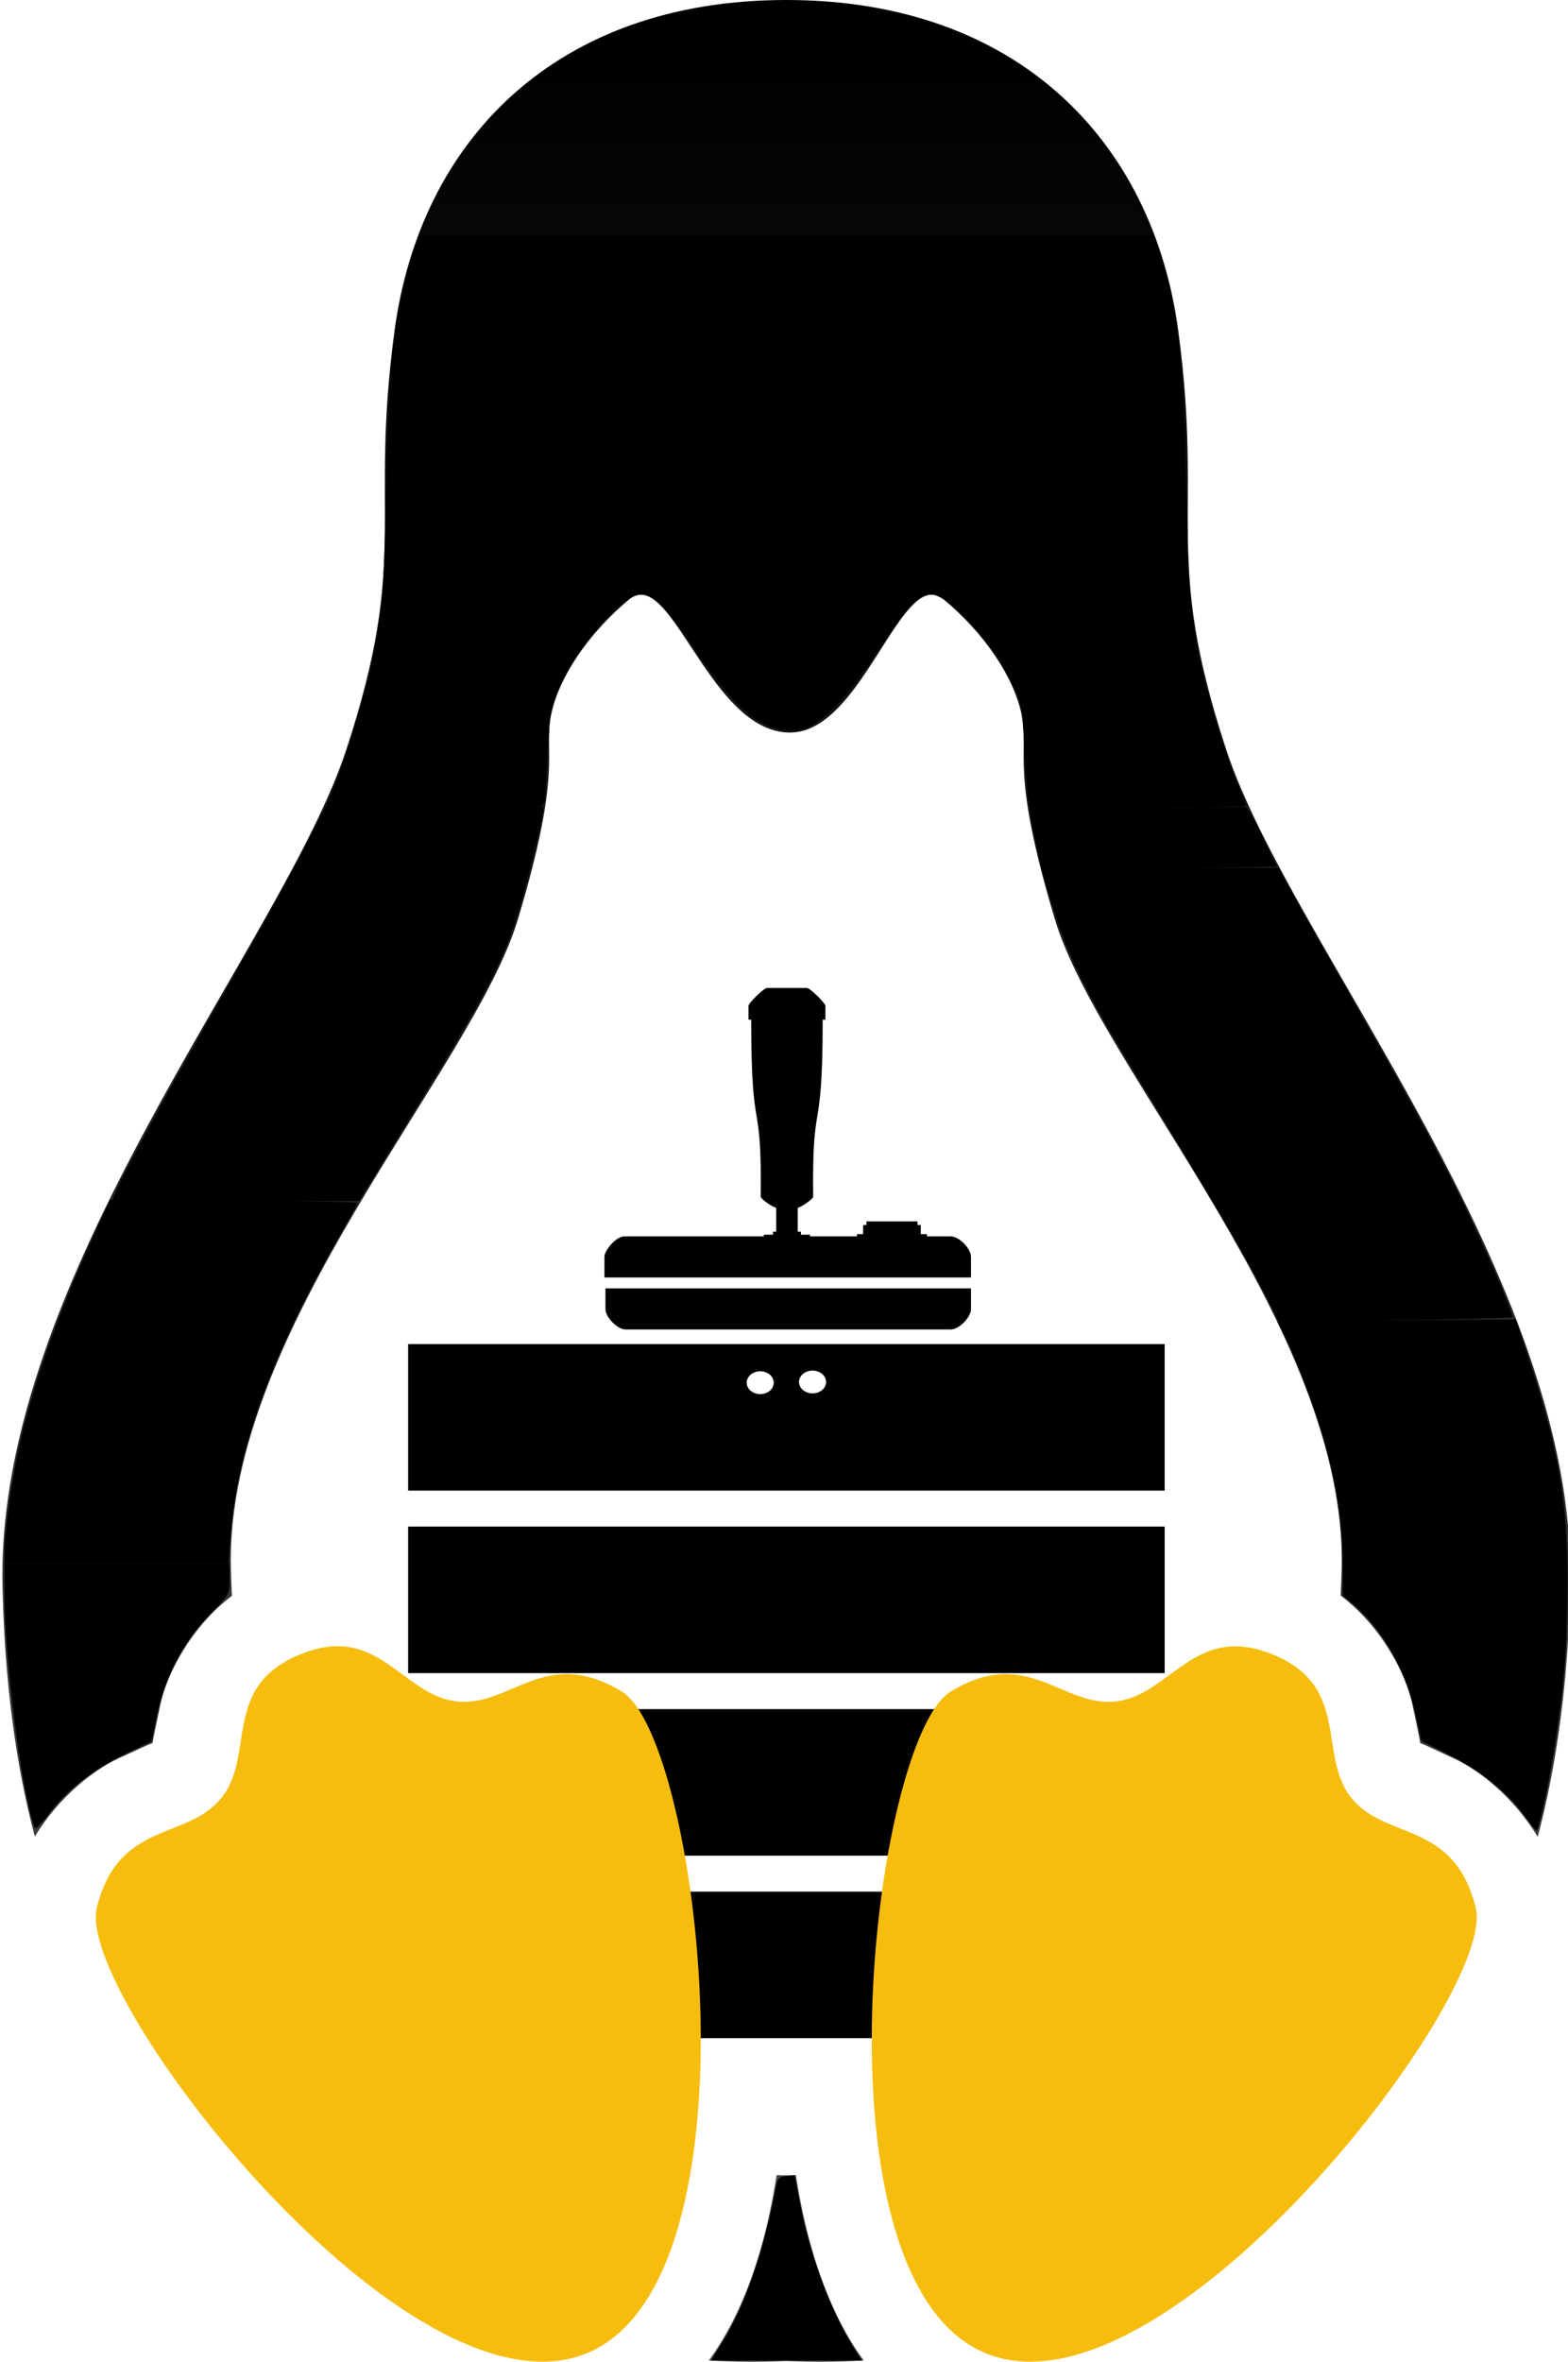 <?xml version="1.0" encoding="UTF-8" standalone="no"?>
<!-- Created with Inkscape (http://www.inkscape.org/) -->

<svg
   xmlns:dc="http://purl.org/dc/elements/1.1/"
   xmlns:cc="http://creativecommons.org/ns#"
   xmlns:rdf="http://www.w3.org/1999/02/22-rdf-syntax-ns#"
   xmlns:svg="http://www.w3.org/2000/svg"
   xmlns="http://www.w3.org/2000/svg"
   xmlns:xlink="http://www.w3.org/1999/xlink"
   xmlns:sodipodi="http://sodipodi.sourceforge.net/DTD/sodipodi-0.dtd"
   xmlns:inkscape="http://www.inkscape.org/namespaces/inkscape"
   width="550.724"
   height="829.104"
   id="svg4312"
   version="1.1"
   inkscape:version="0.92.1 r15371"
   sodipodi:docname="linuxgsm_black_vector.svg">
  <title
     id="title5291">Stycil Tux</title>
  <defs
     id="defs4314">
    <linearGradient
       id="linearGradient3910-6-0-8-7-7-8">
      <stop
         style="stop-color:#000000;stop-opacity:1;"
         offset="0"
         id="stop3912-5-9-3-8-7-4" />
      <stop
         style="stop-color:#4c4c4c;stop-opacity:1;"
         offset="1"
         id="stop3914-0-1-3-0-6-9" />
    </linearGradient>
    <linearGradient
       y2="497.714"
       x2="140.001"
       y1="230.004"
       x1="140.001"
       gradientTransform="matrix(3.001,0,0,3.001,-152.316,-675.947)"
       gradientUnits="userSpaceOnUse"
       id="linearGradient4970"
       xlink:href="#linearGradient3910-6-0-8-7-7-8"
       inkscape:collect="always" />
    <linearGradient
       id="linearGradient3910-6-0-8-7-81">
      <stop
         style="stop-color:#ffffff;stop-opacity:1;"
         offset="0"
         id="stop3912-5-9-3-8-5" />
      <stop
         style="stop-color:#a6a6a6;stop-opacity:1;"
         offset="1"
         id="stop3914-0-1-3-0-64" />
    </linearGradient>
    <linearGradient
       id="linearGradient4565-3">
      <stop
         style="stop-color:#939393;stop-opacity:1;"
         offset="0"
         id="stop4567-1" />
      <stop
         style="stop-color:#000000;stop-opacity:1;"
         offset="1"
         id="stop4569-9" />
    </linearGradient>
    <linearGradient
       id="linearGradient4617-7">
      <stop
         id="stop4619-9"
         offset="0"
         style="stop-color:#ffffff;stop-opacity:0;" />
      <stop
         id="stop4621-5"
         offset="1"
         style="stop-color:#a6a6a6;stop-opacity:0.5" />
    </linearGradient>
    <clipPath
       clipPathUnits="userSpaceOnUse"
       id="clipPath4719-2">
      <rect
         style="color:#000000;display:inline;overflow:visible;visibility:visible;fill:#000000;fill-opacity:1;fill-rule:nonzero;stroke:none;stroke-width:15;marker:none;enable-background:accumulate"
         id="rect4721-4"
         width="1352.342"
         height="1135.79"
         x="-490.555"
         y="-358.505" />
    </clipPath>
    <linearGradient
       inkscape:collect="always"
       xlink:href="#linearGradient3910-6-0-8-7-7-8"
       id="linearGradient5197"
       gradientUnits="userSpaceOnUse"
       gradientTransform="matrix(3.001,0,0,3.001,-152.316,-675.947)"
       x1="140.001"
       y1="230.004"
       x2="140.001"
       y2="497.714" />
    <linearGradient
       inkscape:collect="always"
       xlink:href="#linearGradient3910-6-0-8-7-7-8"
       id="linearGradient5427"
       gradientUnits="userSpaceOnUse"
       gradientTransform="matrix(3.001,0,0,3.001,-152.316,-675.947)"
       x1="140.001"
       y1="230.004"
       x2="140.001"
       y2="497.714" />
  </defs>
  <sodipodi:namedview
     id="base"
     pagecolor="#ffffff"
     bordercolor="#666666"
     borderopacity="1.0"
     inkscape:pageopacity="0.0"
     inkscape:pageshadow="2"
     inkscape:zoom="1"
     inkscape:cx="397.59441"
     inkscape:cy="382.02473"
     inkscape:document-units="px"
     inkscape:current-layer="g6064"
     showgrid="false"
     fit-margin-top="0"
     fit-margin-left="0"
     fit-margin-right="0"
     fit-margin-bottom="0"
     inkscape:window-width="1920"
     inkscape:window-height="1017"
     inkscape:window-x="-8"
     inkscape:window-y="-8"
     inkscape:window-maximized="1" />
  <g
     id="g6064"
     transform="translate(56.569)"
     style="display:inline">
    <g
       transform="translate(-756.175,-402.597)"
       id="g5961-3"
       style="display:inline">
      <g
         transform="translate(-452.349,725.009)"
         id="g5391-8-7">
        <path
           sodipodi:nodetypes="ccccc"
           inkscape:connector-curvature="0"
           id="path5199-1-3-9"
           d="m 1295.295,213.492 v 51.445 h 265.724 v -51.445 z"
           style="fill:#000000;stroke:none;stroke-width:0.378;stroke-linecap:butt;stroke-linejoin:miter;stroke-miterlimit:4;stroke-dasharray:none;stroke-opacity:1" />
        <path
           sodipodi:nodetypes="ccccc"
           inkscape:connector-curvature="0"
           id="path5199-9-5-2"
           d="m 1295.295,277.567 v 51.445 h 265.724 v -51.445 z"
           style="fill:#000000;stroke:none;stroke-width:0.378;stroke-linecap:butt;stroke-linejoin:miter;stroke-miterlimit:4;stroke-dasharray:none;stroke-opacity:1" />
        <path
           sodipodi:nodetypes="ccccc"
           inkscape:connector-curvature="0"
           id="path5199-8-9-8"
           d="m 1295.295,341.641 v 51.445 h 265.724 v -51.445 z"
           style="fill:#000000;stroke:none;stroke-width:0.378;stroke-linecap:butt;stroke-linejoin:miter;stroke-miterlimit:4;stroke-dasharray:none;stroke-opacity:1" />
        <g
           style="fill:#000000"
           transform="translate(-0.906)"
           id="g5258-9-9">
          <path
             inkscape:connector-curvature="0"
             d="m 1424.625,162.979 a 4.75,4 0 0 1 -4.75,4 4.75,4 0 0 1 -4.75,-4 4.75,4 0 0 1 4.75,-4 4.75,4 0 0 1 4.75,4 z m 18.375,-0.25 a 4.75,4 0 0 1 -4.75,4 4.75,4 0 0 1 -4.75,-4 4.75,4 0 0 1 4.75,-4 4.75,4 0 0 1 4.75,4 z m -146.8,-13.312 v 51.445 h 265.724 v -51.445 z"
             style="fill:#000000;fill-opacity:1;stroke:none;stroke-width:0.378;stroke-miterlimit:4;stroke-dasharray:none;stroke-opacity:1"
             id="path5239-0-4-2" />
        </g>
      </g>
      <path
         style="fill:#000000;stroke:none;stroke-width:0.1;stroke-linecap:butt;stroke-linejoin:miter;stroke-miterlimit:4;stroke-dasharray:none;stroke-opacity:1"
         d="m 912.261,854.874 v 7.275 c 0,2.796 4.12,7.152 7.097,7.152 h 57.098 57.096 c 2.977,0 7.097,-4.356 7.097,-7.152 v -7.275 h -64.194 z"
         id="path5429-1-9"
         inkscape:connector-curvature="0" />
      <path
         inkscape:connector-curvature="0"
         style="fill:#000000;stroke:none;stroke-width:0;stroke-linecap:butt;stroke-linejoin:miter;stroke-miterlimit:4;stroke-dasharray:none;stroke-opacity:1"
         d="m 969.049,749.417 c -1.24,0 -6.551,5.418 -6.551,6.219 v 4.92 h 0.953 c 0,43.555 3.761,25.121 3.34,62.125 0,0.827 4.453,3.887 5.436,3.887 v 8.396 h -1.125 v 1.062 h -3.227 v 0.596 h -48.988 c -2.874,0 -6.986,4.884 -6.986,7.152 v 7.275 h 128.75 v -7.275 c 0,-2.796 -4.136,-7.152 -7.125,-7.152 h -8.354 v -0.795 h -2.166 v -3.182 h -1.149 v -1.281 h -8.973 -8.971 v 1.281 h -1.149 v 3.182 h -2.166 v 0.795 h -16.467 v -0.596 h -3.225 v -1.062 h -1.127 v -8.396 c 0.983,0 5.436,-3.06 5.436,-3.887 -0.421,-37.004 3.34,-18.57 3.34,-62.125 h 0.953 v -4.92 c 0,-0.801 -5.31,-6.219 -6.551,-6.219 h -6.955 z"
         id="path5429-3-7-4" />
      <path
         style="fill:none;stroke:#ff00ff;stroke-width:0;stroke-linecap:butt;stroke-linejoin:miter;stroke-miterlimit:4;stroke-dasharray:none;stroke-opacity:1"
         d="m 912.261,851.05 v -7.275 c 0,-2.796 4.12,-7.152 7.097,-7.152 h 57.098 57.096 c 2.977,0 7.097,4.356 7.097,7.152 v 7.275 h -64.194 z"
         id="path5429-7-77-6"
         inkscape:connector-curvature="0" />
    </g>
    <g
       transform="translate(-55.729)"
       id="g5425"
       style="display:inline">
      <path
         style="color:#000000;display:inline;overflow:visible;visibility:visible;fill:#f6bd0e;fill-opacity:1;fill-rule:nonzero;stroke:none;stroke-width:16;marker:none;enable-background:accumulate"
         d="m 116.059,577.935 c -3.48,0.201 -7.326,1.137 -11.63,2.907 -27.548,11.33 -15.446,35.198 -27.481,50.272 -12.034,15.074 -36.197,7.813 -43.8,38.642 -7.603,30.829 109.267,182.191 172.105,156.348 62.838,-25.843 39.473,-215.665 12.38,-232.225 -27.092,-16.56 -39.086,5.622 -58.244,3.376 -16.164,-1.895 -24.538,-20.407 -43.331,-19.321 z m 316.542,0 c -17.383,0.3 -25.796,17.496 -41.361,19.321 -19.157,2.246 -31.152,-19.936 -58.243,-3.376 -27.092,16.56 -50.458,206.381 12.38,232.225 62.838,25.843 179.708,-125.52 172.105,-156.348 -7.603,-30.828 -31.673,-23.568 -43.706,-38.642 -12.034,-15.073 0.069,-38.942 -27.48,-50.272 -5.166,-2.124 -9.682,-2.976 -13.694,-2.907 z"
         id="path4372-7-9"
         inkscape:connector-curvature="0"
         sodipodi:nodetypes="ccccsssccssscccc"
         inkscape:label="path4372-7-9" />
      <path
         style="color:#000000;display:inline;overflow:visible;visibility:visible;fill:url(#linearGradient5427);fill-opacity:1;fill-rule:nonzero;stroke:none;stroke-width:16;marker:none;enable-background:accumulate"
         d="M 275.315,-1.7916665e-6 C 194.266,-1.7916665e-6 146.686,49.443 137.725,116.112 128.764,182.781 143.191,194.998 120.749,263.269 98.306,331.539 -2.312,448.571 0.041,556.551 c 0.733,33.618 4.604,62.727 11.349,88.163 8.269,-13.701 20.521,-23.357 29.45,-27.481 6.971,-3.218 10.34,-4.765 11.912,-5.346 0.228,-1.727 1.112,-5.66 2.72,-13.412 2.209,-10.647 10.675,-27.319 25.136,-38.266 -0.147,-3.317 -0.307,-6.599 -0.375,-10.035 -1.67,-83.752 84.891,-174.488 100.825,-227.441 15.933,-52.952 9.002,-58.405 11.63,-71.562 2.628,-13.157 12.775,-28.482 27.387,-40.705 1.392,-1.165 2.747,-1.675 4.127,-1.688 13.322,-0.126 26.653,48.371 52.429,48.396 25.776,0.03 39.185,-59.12 54.023,-46.708 14.612,12.223 24.759,27.548 27.387,40.705 2.628,13.157 -4.303,18.61 11.63,71.562 15.933,52.953 102.401,143.689 100.731,227.441 -0.069,3.404 -0.231,6.654 -0.375,9.942 14.525,10.946 23.016,27.687 25.229,38.36 1.608,7.753 2.492,11.685 2.72,13.412 1.567,0.58 4.95,2.217 11.911,5.44 8.932,4.136 21.11,13.774 29.356,27.481 6.763,-25.463 10.709,-54.59 11.443,-88.257 2.353,-107.98 -98.359,-225.012 -120.802,-293.282 C 407.439,194.998 421.96,182.781 412.999,116.112 404.038,49.443 356.364,-1.7916666e-6 275.315,-1.7916665e-6 Z M 271.939,763.546 c -1.373,8.871 -3.216,17.577 -5.627,25.98 -3.93,13.696 -9.665,27.422 -18.195,39.111 8.841,0.548 17.902,0.62 27.199,0.186 9.297,0.433 18.356,0.361 27.199,-0.186 -8.53,-11.689 -14.266,-25.415 -18.195,-39.111 -2.411,-8.403 -4.254,-17.109 -5.627,-25.98 -1.125,0.03 -2.241,0.093 -3.376,0.093 -1.136,0 -2.251,-0.072 -3.376,-0.093 z"
         id="path4372-7-91"
         inkscape:connector-curvature="0"
         sodipodi:nodetypes="ssssccccccsccccscsccccccsssscscccscsc" />
    </g>
    <path
       style="fill:#000000;fill-opacity:1"
       d="m 114.594,283.236 c 0,-0.244 1.6,-4.407 3.555,-9.25 3.635,-9.005 9.238,-27.288 11.961,-39.031 3.908,-16.853 4.649,-25.106 5.495,-61.275 0.5,-21.382 1.516,-42.092 2.452,-50 1.571,-13.277 5.448,-31.365 8.09,-37.75 l 1.345,-3.25 h 128.893 128.893 l 2.64,8.75 c 6.081,20.156 7.62,34.406 8.664,80.25 0.896,39.307 1.869,48.829 7.083,69.301 2.803,11.005 8.635,28.959 11.555,35.573 1.305,2.956 2.373,5.768 2.373,6.25 0,0.485 -16.914,0.876 -37.955,0.876 h -37.955 l -0.563,-3.25 c -0.31,-1.788 -0.934,-10.029 -1.387,-18.315 -0.793,-14.519 -0.956,-15.342 -4.497,-22.704 -6.906,-14.359 -21.977,-30.712 -28.316,-30.725 -4.378,-0.009 -7.442,3.314 -19.377,21.019 -14.257,21.149 -22.422,27.979 -31.925,26.704 -9.9,-1.328 -18.303,-8.824 -31.079,-27.726 -14.744,-21.813 -17.973,-23.641 -27.453,-15.542 -7.14,6.1 -15.615,17.449 -20.106,26.923 -3.661,7.724 -3.753,8.21 -4.517,23.82 -0.429,8.765 -1.056,16.804 -1.392,17.865 -0.591,1.862 -1.951,1.93 -38.545,1.93 -20.863,0 -37.933,-0.2 -37.933,-0.444 z"
       id="path4513"
       inkscape:connector-curvature="0"
       transform="translate(-56.569)" />
    <path
       style="fill:#000000;fill-opacity:1"
       d="m 39.594,421.164 c 0,-2.467 18.185,-36.064 43.051,-79.535 8.951,-15.648 19.753,-35.2 24.005,-43.45 l 7.732,-15 h 38.106 38.106 l -2e-4,2.232 c -1e-4,1.228 -1.994,10.076 -4.432,19.662 -7.784,30.616 -10.112,35.295 -49.17,98.835 l -10.898,17.73 -43.25,0.02 c -23.788,0.011 -43.25,-0.212 -43.25,-0.495 z"
       id="path4515"
       inkscape:connector-curvature="0"
       transform="translate(-56.569)" />
    <path
       style="fill:#000000;fill-opacity:1"
       d="M 1.614,543.93 C 1.641,537.24 4.063,519.971 6.619,508.244 11.236,487.057 20.218,461.533 32.508,434.68 l 6.178,-13.5 43.454,0.271 c 23.9,0.149 43.454,0.51 43.454,0.803 0,0.293 -2.746,5.289 -6.101,11.102 -23.741,41.13 -36.428,75.982 -38.527,105.831 l -0.667,9.494 H 40.947 1.594 Z"
       id="path4517"
       inkscape:connector-curvature="0"
       transform="translate(-56.569)" />
    <path
       style="fill:#000000;fill-opacity:1"
       d="M 12.119,641.523 C 7.434,628.521 1.594,582.802 1.594,559.125 v -10.446 h 39.5 39.5 v 5.522 c 0,5.371 -0.153,5.674 -5.597,11.119 -10.385,10.385 -16.991,22.736 -20.013,37.418 l -1.754,8.523 -9.568,4.636 c -11.359,5.504 -20.095,12.384 -26.434,20.817 -2.839,3.777 -4.812,5.634 -5.109,4.809 z"
       id="path4519"
       inkscape:connector-curvature="0"
       transform="translate(-56.569)" />
    <path
       style="fill:#000000;fill-opacity:1"
       d="m 254.164,821.458 c 7.521,-12.198 14.238,-31.735 18.147,-52.779 0.75,-4.036 1.142,-4.53 3.81,-4.791 l 2.974,-0.291 1.852,9.791 c 3.457,18.277 11.555,39.666 19.704,52.041 l 2.14,3.25 h -26.54 -26.54 z"
       id="path4521"
       inkscape:connector-curvature="0"
       transform="translate(-56.569)" />
    <path
       style="fill:#000000;fill-opacity:1"
       d="m 535.094,636.969 c -5.54,-7.776 -15.283,-15.562 -26.408,-21.103 l -9.408,-4.686 -2.118,-9.5 c -3.405,-15.273 -11.543,-29.689 -21.639,-38.331 l -3.927,-3.361 v -10.776 c 0,-13.744 -2.225,-28.682 -6.467,-43.412 -3.473,-12.062 -9.769,-28.706 -14.064,-37.181 l -2.482,-4.897 41.925,-0.271 41.925,-0.271 5.084,15.5 c 9.902,30.189 13.082,48.717 13.067,76.128 -0.011,20.542 -1.157,36.336 -3.98,54.872 -2.296,15.073 -6.052,33.018 -6.897,32.952 -0.337,-0.026 -2.413,-2.575 -4.613,-5.663 z"
       id="path4523"
       inkscape:connector-curvature="0"
       transform="translate(-56.569)" />
    <path
       style="fill:#000000;fill-opacity:1"
       d="m 443.094,452.107 c -5.673,-11.138 -16.524,-29.552 -45.922,-77.927 -17.754,-29.215 -23.398,-41.317 -29.967,-64.25 l -1.504,-5.25 41.696,0.007 41.696,0.007 3.916,7.243 c 2.154,3.984 11.878,21.193 21.61,38.243 20.983,36.762 28.3,50.146 37.852,69.239 8.142,16.273 19.455,42.261 18.719,42.998 -0.272,0.272 -18.855,0.715 -41.296,0.983 l -40.801,0.488 z"
       id="path4525"
       inkscape:connector-curvature="0"
       transform="translate(-56.569)" />
    <path
       style="fill:#000000;fill-opacity:1"
       d="m 364.201,297.43 c -0.877,-3.987 -1.878,-8.713 -2.225,-10.5 l -0.631,-3.25 h 37.043 c 20.374,0 37.643,-0.216 38.375,-0.481 0.886,-0.32 2.987,2.941 6.282,9.75 2.722,5.627 5.122,10.568 5.333,10.981 0.211,0.412 -18.284,0.75 -41.1,0.75 h -41.483 z"
       id="path4527"
       inkscape:connector-curvature="0"
       transform="translate(-56.569)" />
  </g>
</svg>
